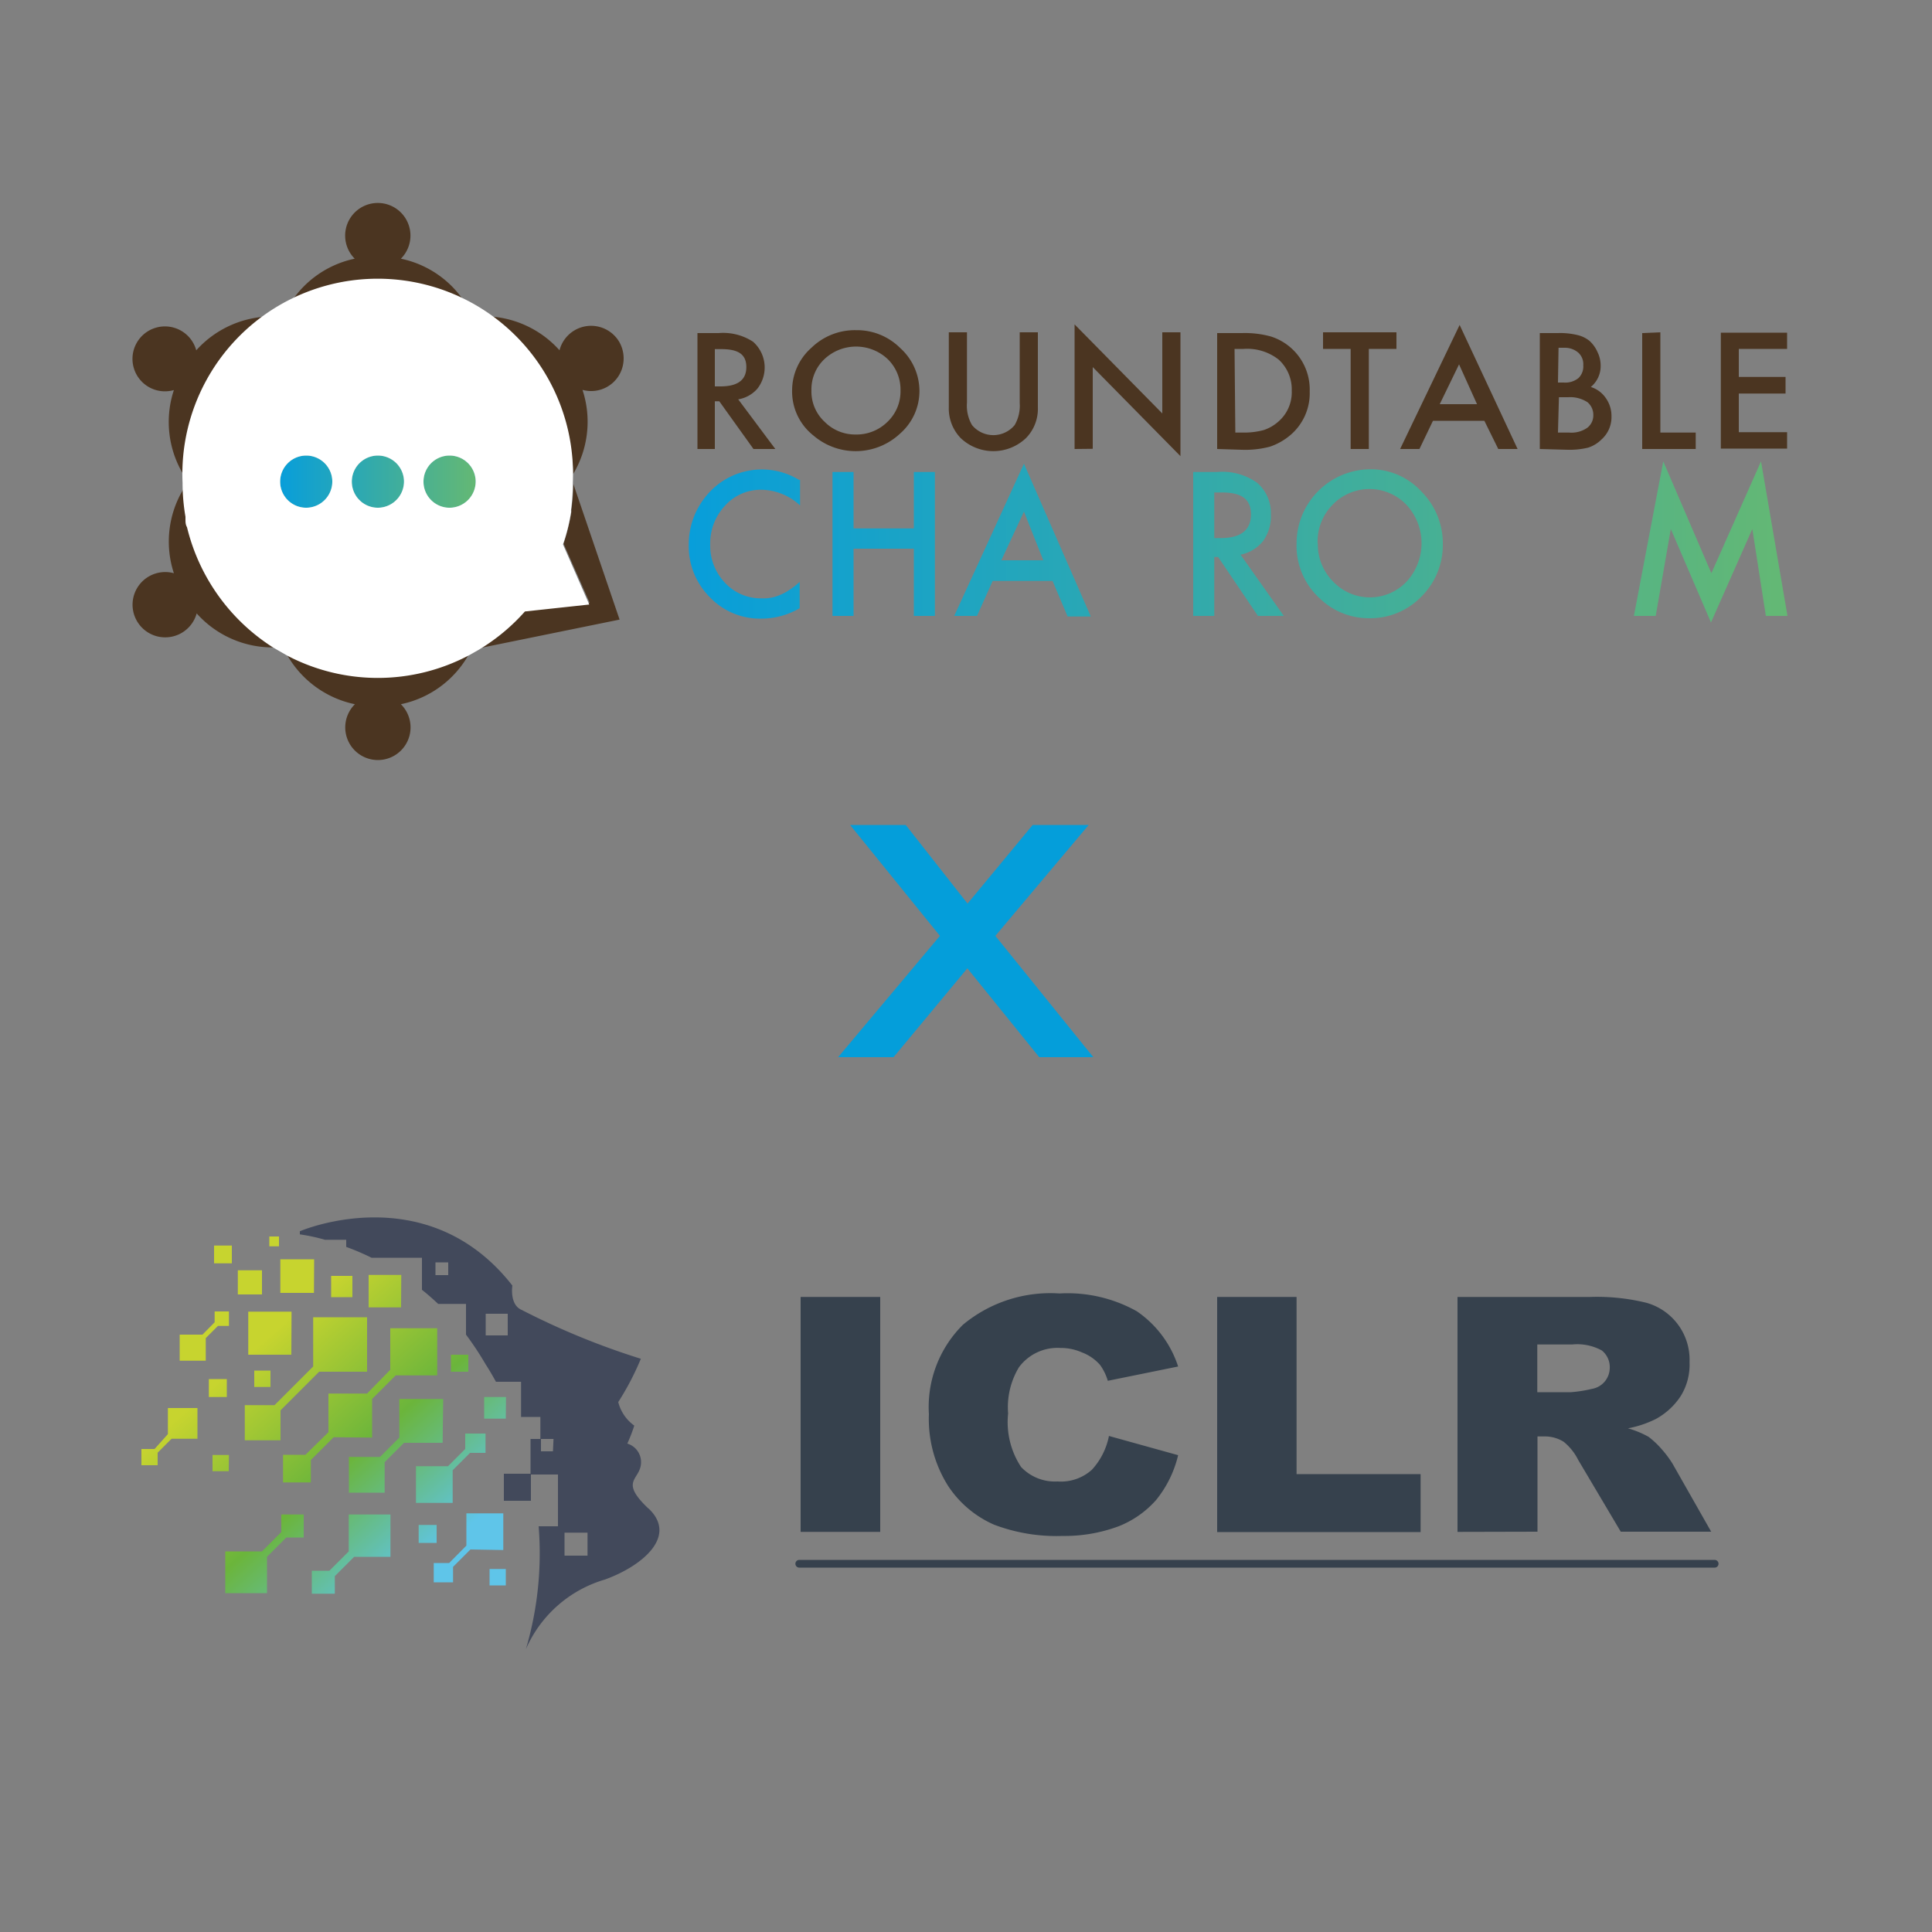 <svg id="Layer_1" data-name="Layer 1" xmlns="http://www.w3.org/2000/svg" xmlns:xlink="http://www.w3.org/1999/xlink" viewBox="0 0 100 100"><rect x="0" y="0" width="100" height="100" fill="#808080" stroke="none"/><defs><style>.cls-1{fill:none;}.cls-2{fill:url(#linear-gradient);}.cls-3{clip-path:url(#clip-path);}.cls-4{fill:#42495b;}.cls-5{fill:#36414d;}.cls-6{fill:#049eda;}.cls-7{isolation:isolate;}.cls-8{fill:#4b3521;}.cls-9{fill:url(#linear-gradient-2);}.cls-10{fill:url(#linear-gradient-3);}.cls-11{fill:url(#linear-gradient-4);}.cls-12{fill:url(#linear-gradient-7);}.cls-13{fill:url(#linear-gradient-9);}.cls-14{fill:#fff;}.cls-15{fill:url(#linear-gradient-10);}.cls-16{fill:url(#linear-gradient-11);}.cls-17{fill:url(#linear-gradient-12);}.cls-18{fill:url(#linear-gradient-13);}</style><linearGradient id="linear-gradient" x1="1.5" y1="100.02" x2="1.8" y2="100.02" gradientTransform="matrix(-47.31, -52.23, -52.23, 47.31, 5319.22, -4570.1)" gradientUnits="userSpaceOnUse"><stop offset="0" stop-color="#5fc5e9"/><stop offset="0.15" stop-color="#5fc5e9"/><stop offset="0.47" stop-color="#6bb53b"/><stop offset="0.83" stop-color="#c7d42f"/><stop offset="1" stop-color="#c7d42f"/></linearGradient><clipPath id="clip-path"><rect class="cls-1" x="6.78" y="49.86" width="86.45" height="43.22"/></clipPath><linearGradient id="linear-gradient-2" x1="123.9" y1="292.83" x2="180.72" y2="292.83" gradientTransform="matrix(1, 0, 0, -1, -88.2, 320.98)" gradientUnits="userSpaceOnUse"><stop offset="0" stop-color="#089eda"/><stop offset="1" stop-color="#64b874"/></linearGradient><linearGradient id="linear-gradient-3" x1="123.9" y1="292.83" x2="180.72" y2="292.83" xlink:href="#linear-gradient-2"/><linearGradient id="linear-gradient-4" x1="123.9" y1="293.06" x2="180.72" y2="293.06" xlink:href="#linear-gradient-2"/><linearGradient id="linear-gradient-7" x1="123.9" y1="292.83" x2="180.72" y2="292.83" xlink:href="#linear-gradient-2"/><linearGradient id="linear-gradient-9" x1="123.9" y1="292.93" x2="180.72" y2="292.93" xlink:href="#linear-gradient-2"/><linearGradient id="linear-gradient-10" x1="102.71" y1="296.05" x2="105.4" y2="296.05" gradientTransform="matrix(1, 0, 0, -1, -88.2, 320.98)" gradientUnits="userSpaceOnUse"><stop offset="0" stop-color="#64b874"/><stop offset="1" stop-color="#089eda"/></linearGradient><linearGradient id="linear-gradient-11" x1="106.41" y1="296.05" x2="109.11" y2="296.05" xlink:href="#linear-gradient-10"/><linearGradient id="linear-gradient-12" x1="110.12" y1="296.05" x2="112.82" y2="296.05" xlink:href="#linear-gradient-10"/><linearGradient id="linear-gradient-13" x1="102.71" y1="296.05" x2="112.82" y2="296.05" xlink:href="#linear-gradient-2"/></defs><g id="g35"><g id="g37"><g id="g39"><g id="g45"><g id="g47"><path id="path61" class="cls-2" d="M12.67,74.55h1.85V73l2-2H19V68.18H16.21v2.55l-2,2H12.67Zm-.82-5.92v-.75h-.74v.56l-.63.64H9.3v1.35h1.35V69.26l.63-.63ZM23.43,76.1l.9-.9h.8v-1H24.08V75l-.89.89H21.53v1.9h1.9Zm2.62,4.13v-1.9H24.14V80l-.89.9h-.8v1h1v-.8l.9-.9Zm-17.36-6L8,75H7.32v.84h.84v-.65l.72-.72h1.34V72.88H8.69Zm5.87,5.07-1,1H11.66v2.16h2.16V80.58l1-1h.9V78.39H14.56Zm3.49,1-1,1h-.91v1.19h1.19v-.91l1-1h1.88V78.39H18.05Zm4.89-7.89H20.67v2l-1,1H18.06v1.85h1.85V75.68l1-1h2Zm-3.68,2v-2l1.22-1.22h2.15V68.75H20.2V70.9L19,72.13H17v2L15.81,75.3H14.65v1.43h1.44V75.57l1.18-1.18ZM14.44,64h-.5v.51h.5Zm-.88,1.75H12.31V67h1.25ZM12,64.47h-.92v.92H12ZM25.34,82.06h.84v-.85h-.84ZM11.85,75.31H11v.84h.84ZM14,70.94h-.84v.85H14Zm2.26-5.76H14.51v1.74h1.74Zm4.51.81H19.08v1.68h1.68Zm-5.68,1.9H12.85v2.23h2.23Zm11.1,4.42H25.06v1.12h1.12Zm-1.95-2.19h-.9V71h.9Zm-6-4.08h-1.1v1.1h1.1Zm-6.5,5.34h-.93v.93h.93ZM22.6,78.93h-.93v.93h.93Z"/></g></g></g></g><g id="g63"><g class="cls-3"><g id="g65"><path id="path71" class="cls-4" d="M30.41,80.52H29.22V79.33h1.19Zm-1.79-5.4H28v-.64h.65Zm-2.34-6H25.14V68h1.14ZM23.2,66h-.66v-.66h.66ZM33.54,78.06c-1.51-1.44-.39-1.45-.36-2.34a1,1,0,0,0-.71-1,8.49,8.49,0,0,0,.36-.93A2.16,2.16,0,0,1,32,72.57a14.17,14.17,0,0,0,1.17-2.24A38.79,38.79,0,0,1,27,67.8c-.64-.27-.48-1.26-.48-1.26-4.42-5.66-11-2.81-11-2.81v.16a9.9,9.9,0,0,1,1.3.28h1.1v.37a12.54,12.54,0,0,1,1.31.56h2.61v1.66c.28.22.56.47.84.73h1.44v1.59a15.85,15.85,0,0,1,1,1.51c.2.31.38.62.55.93h1.3v1.82h1v1.14h-.51v1.8H26.08v1.4h1.4V76.32h1.4V79h-1a17.54,17.54,0,0,1-.66,6.36,6.43,6.43,0,0,1,4.08-3.6c1.92-.69,3.79-2.23,2.28-3.67"/><path id="path73" class="cls-5" d="M41.44,67.13h4.12V79.29H41.44Z"/><g id="g75"><path id="path77" class="cls-5" d="M57.38,74.32l3.6,1a5.8,5.8,0,0,1-1.14,2.32A5.07,5.07,0,0,1,57.9,79,8,8,0,0,1,55,79.5a9.12,9.12,0,0,1-3.54-.58,5.48,5.48,0,0,1-2.38-2,6.48,6.48,0,0,1-1-3.72,6,6,0,0,1,1.76-4.63,7.07,7.07,0,0,1,5-1.62,7.34,7.34,0,0,1,4,.92,5.53,5.53,0,0,1,2.14,2.86l-3.64.74a2.71,2.71,0,0,0-.4-.82A2.35,2.35,0,0,0,56,70a2.7,2.7,0,0,0-1.12-.23,2.48,2.48,0,0,0-2.14,1,4,4,0,0,0-.56,2.39,4.22,4.22,0,0,0,.67,2.77,2.41,2.41,0,0,0,1.89.75,2.39,2.39,0,0,0,1.78-.61,3.61,3.61,0,0,0,.88-1.75"/></g><g id="g79"><path id="path81" class="cls-5" d="M63,67.13h4.11V76.3h6.42v3H63Z"/></g><g id="g83"><path id="path85" class="cls-5" d="M79.57,72.06H81.3a6.8,6.8,0,0,0,1.09-.17,1.11,1.11,0,0,0,.93-1.08,1.1,1.1,0,0,0-.41-.91,2.64,2.64,0,0,0-1.53-.31H79.57Zm-4.13,7.23V67.13H82.3a10.76,10.76,0,0,1,2.91.3,3.06,3.06,0,0,1,2.24,3.08A3.08,3.08,0,0,1,87,72.25a3.59,3.59,0,0,1-1.3,1.2,5.48,5.48,0,0,1-1.44.48,4.87,4.87,0,0,1,1.07.44A4.47,4.47,0,0,1,86,75a5.4,5.4,0,0,1,.57.76l2,3.52H83.89l-2.2-3.71a2.85,2.85,0,0,0-.75-.94,1.81,1.81,0,0,0-1-.28h-.36v4.93Z"/></g><g id="g91"><path id="path93" class="cls-5" d="M88.75,81.14H41.37a.2.2,0,1,1,0-.4H88.75a.2.2,0,0,1,0,.4"/></g></g></g></g></g><path class="cls-6" d="M48.65,48.44,44,42.7h2.88l3.2,4.07,3.37-4.07h2.9l-4.83,5.74,5.07,6.28H53.79l-3.72-4.6-3.82,4.6H43.38Z"/><g class="cls-7"><g class="cls-7"><path class="cls-8" d="M38.21,20.67l1.92,2.57H39l-1.77-2.47H37v2.47H36.1v-6h1.1a2.82,2.82,0,0,1,1.78.45,1.78,1.78,0,0,1,.22,2.43A1.68,1.68,0,0,1,38.21,20.67ZM37,20h.29c.89,0,1.34-.33,1.34-1s-.43-.93-1.3-.93H37Z"/></g><g class="cls-7"><path class="cls-8" d="M41,20.2A2.94,2.94,0,0,1,42,18a3.22,3.22,0,0,1,2.31-.91,3.16,3.16,0,0,1,2.28.92,3,3,0,0,1,1,2.22,2.92,2.92,0,0,1-1,2.21,3.36,3.36,0,0,1-4.49.1A2.9,2.9,0,0,1,41,20.2Zm1,0a2.14,2.14,0,0,0,.69,1.64,2.22,2.22,0,0,0,1.59.65,2.28,2.28,0,0,0,1.66-.66,2.17,2.17,0,0,0,.67-1.62,2.2,2.2,0,0,0-.66-1.62,2.39,2.39,0,0,0-3.28,0A2.15,2.15,0,0,0,42,20.21Z"/><path class="cls-8" d="M50.05,17.2v3.64A2,2,0,0,0,50.31,22a1.43,1.43,0,0,0,2.21,0,2,2,0,0,0,.26-1.14V17.2h.94v3.89a2.16,2.16,0,0,1-.61,1.58,2.45,2.45,0,0,1-3.39,0,2.2,2.2,0,0,1-.61-1.58V17.2Z"/><path class="cls-8" d="M55.62,23.24V16.79l4.54,4.61V17.2h.94v6.41L56.56,19v4.23Z"/></g><g class="cls-7"><path class="cls-8" d="M63,23.24v-6h1.3a5,5,0,0,1,1.49.18,2.88,2.88,0,0,1,2,2.84,2.84,2.84,0,0,1-1,2.26,3.24,3.24,0,0,1-1.06.6,5,5,0,0,1-1.46.16Zm.94-.85h.42a3.85,3.85,0,0,0,1.05-.13,2.16,2.16,0,0,0,.76-.44,2,2,0,0,0,.69-1.6,2.08,2.08,0,0,0-.68-1.61,2.64,2.64,0,0,0-1.82-.55H63.9Z"/></g><g class="cls-7"><path class="cls-8" d="M70.85,18.06v5.18h-.94V18.06H68.48V17.2h3.8v.86Z"/></g><g class="cls-7"><path class="cls-8" d="M76.83,21.78H74.17l-.7,1.46h-1l3.08-6.42,3,6.42h-1Zm-.38-.86-.93-2.06-1,2.06Z"/><path class="cls-8" d="M79.7,23.24v-6h.94a3.77,3.77,0,0,1,1,.1,1.53,1.53,0,0,1,.64.31,1.74,1.74,0,0,1,.41.58,1.59,1.59,0,0,1,.16.7,1.4,1.4,0,0,1-.51,1.1,1.47,1.47,0,0,1,.78.58,1.59,1.59,0,0,1,.29.94,1.55,1.55,0,0,1-.52,1.2,1.72,1.72,0,0,1-.69.42,4.06,4.06,0,0,1-1.06.11Zm.94-3.44h.3a1.08,1.08,0,0,0,.76-.23.83.83,0,0,0,.25-.66.81.81,0,0,0-.25-.65A1.06,1.06,0,0,0,81,18h-.33Zm0,2.59h.58a1.43,1.43,0,0,0,.94-.25.81.81,0,0,0,.31-.66.85.85,0,0,0-.3-.66,1.64,1.64,0,0,0-1-.26h-.48Z"/><path class="cls-8" d="M85.94,17.2v5.19h1.83v.85H85v-6Z"/><path class="cls-8" d="M92.5,18.06H90v1.45h2.42v.86H90v2H92.5v.85H89.07v-6H92.5Z"/></g></g><path class="cls-9" d="M41.41,24.83v1.33a3,3,0,0,0-2-.81,2.48,2.48,0,0,0-1.88.82,2.85,2.85,0,0,0-.77,2,2.78,2.78,0,0,0,.77,2,2.52,2.52,0,0,0,1.88.8,2.17,2.17,0,0,0,1-.19,2.68,2.68,0,0,0,.47-.26,3.9,3.9,0,0,0,.51-.4v1.36a3.92,3.92,0,0,1-2,.54,3.58,3.58,0,0,1-2.65-1.11,3.72,3.72,0,0,1-1.09-2.71,3.92,3.92,0,0,1,.91-2.54,3.71,3.71,0,0,1,4.8-.82Z"/><path class="cls-10" d="M44.18,27.35H47.3V24.43h1.09v7.45H47.3V28.4H44.18v3.48H43.09V24.43h1.09Z"/><path class="cls-11" d="M54.48,30.07h-3.1l-.81,1.81H49.39L53,24l3.46,7.91h-1.2ZM54,29,53,26.48,51.83,29Z"/><path class="cls-10" d="M59,25.49v6.39H57.94V25.49H56.27V24.43h4.41v1.06Z"/><path class="cls-10" d="M64.21,28.71l2.24,3.17H65.11l-2.06-3.05h-.2v3.05H61.76V24.43H63a3.11,3.11,0,0,1,2.07.56,2.06,2.06,0,0,1,.71,1.63A2.19,2.19,0,0,1,65.38,28,2,2,0,0,1,64.21,28.71Zm-1.36-.86h.35c1,0,1.55-.4,1.55-1.22s-.51-1.14-1.51-1.14h-.39Z"/><path class="cls-12" d="M67.11,28.12a3.84,3.84,0,0,1,3.8-3.83,3.55,3.55,0,0,1,2.65,1.14,3.79,3.79,0,0,1,1.12,2.74,3.75,3.75,0,0,1-1.12,2.72A3.68,3.68,0,0,1,70.85,32a3.64,3.64,0,0,1-2.51-1A3.69,3.69,0,0,1,67.11,28.12Zm1.1,0a2.73,2.73,0,0,0,.81,2,2.62,2.62,0,0,0,3.77,0,2.93,2.93,0,0,0,0-4,2.65,2.65,0,0,0-3.74-.07l-.07.07a2.71,2.71,0,0,0-.78,2Z"/><path class="cls-12" d="M75.78,28.12a3.84,3.84,0,0,1,3.81-3.83,3.57,3.57,0,0,1,2.65,1.14,3.9,3.9,0,0,1,0,5.46A3.65,3.65,0,0,1,79.53,32a3.8,3.8,0,0,1-3.75-3.89Zm1.11,0a2.72,2.72,0,0,0,.8,2,2.63,2.63,0,0,0,3.78,0,3,3,0,0,0,0-4,2.66,2.66,0,0,0-3.75-.07l-.07.07a2.71,2.71,0,0,0-.77,2Z"/><path class="cls-13" d="M84.57,31.88l1.52-8,2.49,5.79,2.57-5.79,1.37,8H91.4l-.7-4.5-2.14,4.84-2.08-4.84-.78,4.5Z"/><path class="cls-14" d="M14.16,33.49h0a10.16,10.16,0,0,1-4.43-6.22,10.14,10.14,0,0,0,4.45,6.21Z"/><path class="cls-14" d="M14.5,24.93a1.35,1.35,0,1,1,1.35,1.35,1.36,1.36,0,0,1-1.35-1.35Z"/><path class="cls-14" d="M18.21,24.93a1.35,1.35,0,1,1,1.35,1.35A1.35,1.35,0,0,1,18.21,24.93Z"/><path class="cls-14" d="M24.27,33.88v0a10.14,10.14,0,0,1-9.4,0v0A10.12,10.12,0,0,0,24.27,33.88Z"/><path class="cls-14" d="M24.62,24.93a1.35,1.35,0,1,1-1.35-1.35A1.35,1.35,0,0,1,24.62,24.93Z"/><path class="cls-14" d="M27.17,31.6h0a10.25,10.25,0,0,1-2.42,2h0A10,10,0,0,0,27.17,31.6Z"/><path class="cls-14" d="M29.56,26.49a9.71,9.71,0,0,1-.42,1.69h0A9.6,9.6,0,0,0,29.56,26.49Z"/><path class="cls-8" d="M29.68,25.06h0a10.86,10.86,0,0,1-.1,1.28h0a.5.5,0,0,0,0,.12h0a10.83,10.83,0,0,1-.41,1.68h0l1.35,3.06-3.33.36h0a10,10,0,0,1-2.43,2h0l7.31-1.49ZM20.75,13.39a1.69,1.69,0,1,0-2.39,0v0A5.22,5.22,0,0,0,14.85,16a10.07,10.07,0,0,1,9.42,0A5.22,5.22,0,0,0,20.75,13.39Zm11.31,4.32a1.69,1.69,0,0,0-3.1.42,5.28,5.28,0,0,0-4-1.76,10.11,10.11,0,0,1,4.71,8.16,5.27,5.27,0,0,0,.48-4.35A1.68,1.68,0,0,0,32.22,19,1.72,1.72,0,0,0,32.06,17.71ZM14.85,33.88v0a5.27,5.27,0,0,0,3.52,2.57,1.69,1.69,0,1,0,2.38,0v0a5.25,5.25,0,0,0,3.51-2.57v0A10.09,10.09,0,0,1,14.85,33.88ZM10.8,30a9.85,9.85,0,0,1-1.08-2.72,3,3,0,0,1-.09-.41l0-.13a10.89,10.89,0,0,1-.15-1.4A5.25,5.25,0,0,0,9,29.67a1.69,1.69,0,1,0,1.18,2.08v0a5.27,5.27,0,0,0,4,1.76h0A10.08,10.08,0,0,1,10.8,30Zm-.64-11.86A1.68,1.68,0,1,0,9,20.19H9a5.26,5.26,0,0,0,.48,4.35,10.1,10.1,0,0,1,4.72-8.16A5.28,5.28,0,0,0,10.16,18.13Z"/><path class="cls-15" d="M17.2,24.93a1.35,1.35,0,1,1-1.35-1.35A1.35,1.35,0,0,1,17.2,24.93Z"/><path class="cls-16" d="M20.91,24.93a1.35,1.35,0,1,1-1.35-1.35A1.35,1.35,0,0,1,20.91,24.93Z"/><path class="cls-17" d="M24.62,24.93a1.35,1.35,0,1,1-1.35-1.35A1.35,1.35,0,0,1,24.62,24.93Z"/><path class="cls-18" d="M15.85,23.58a1.35,1.35,0,1,0,1.35,1.35A1.36,1.36,0,0,0,15.85,23.58Zm7.42,0a1.35,1.35,0,1,0,1.35,1.35,1.36,1.36,0,0,0-1.35-1.35Zm-3.71,0a1.35,1.35,0,1,0,1.35,1.35,1.36,1.36,0,0,0-1.35-1.35Z"/><path class="cls-14" d="M29.14,28.18h0a9.6,9.6,0,0,0,.42-1.68h0a.5.5,0,0,1,0-.12h0a11,11,0,0,0,.09-1.41A10.11,10.11,0,1,0,9.45,25a10.25,10.25,0,0,0,.15,1.75l0,.13c0,.14,0,.27.08.41a10.23,10.23,0,0,0,4.45,6.22h0l.71.41v0a10.09,10.09,0,0,0,9.43,0v0l.48-.27h0a10.17,10.17,0,0,0,2.42-2h0l3.33-.36Zm-13.29-1.9a1.35,1.35,0,1,1,1.35-1.35A1.36,1.36,0,0,1,15.85,26.28Zm3.71,0a1.35,1.35,0,1,1,1.35-1.35,1.36,1.36,0,0,1-1.35,1.35Zm3.71,0a1.35,1.35,0,1,1,1.35-1.35,1.36,1.36,0,0,1-1.35,1.35Z"/></svg>